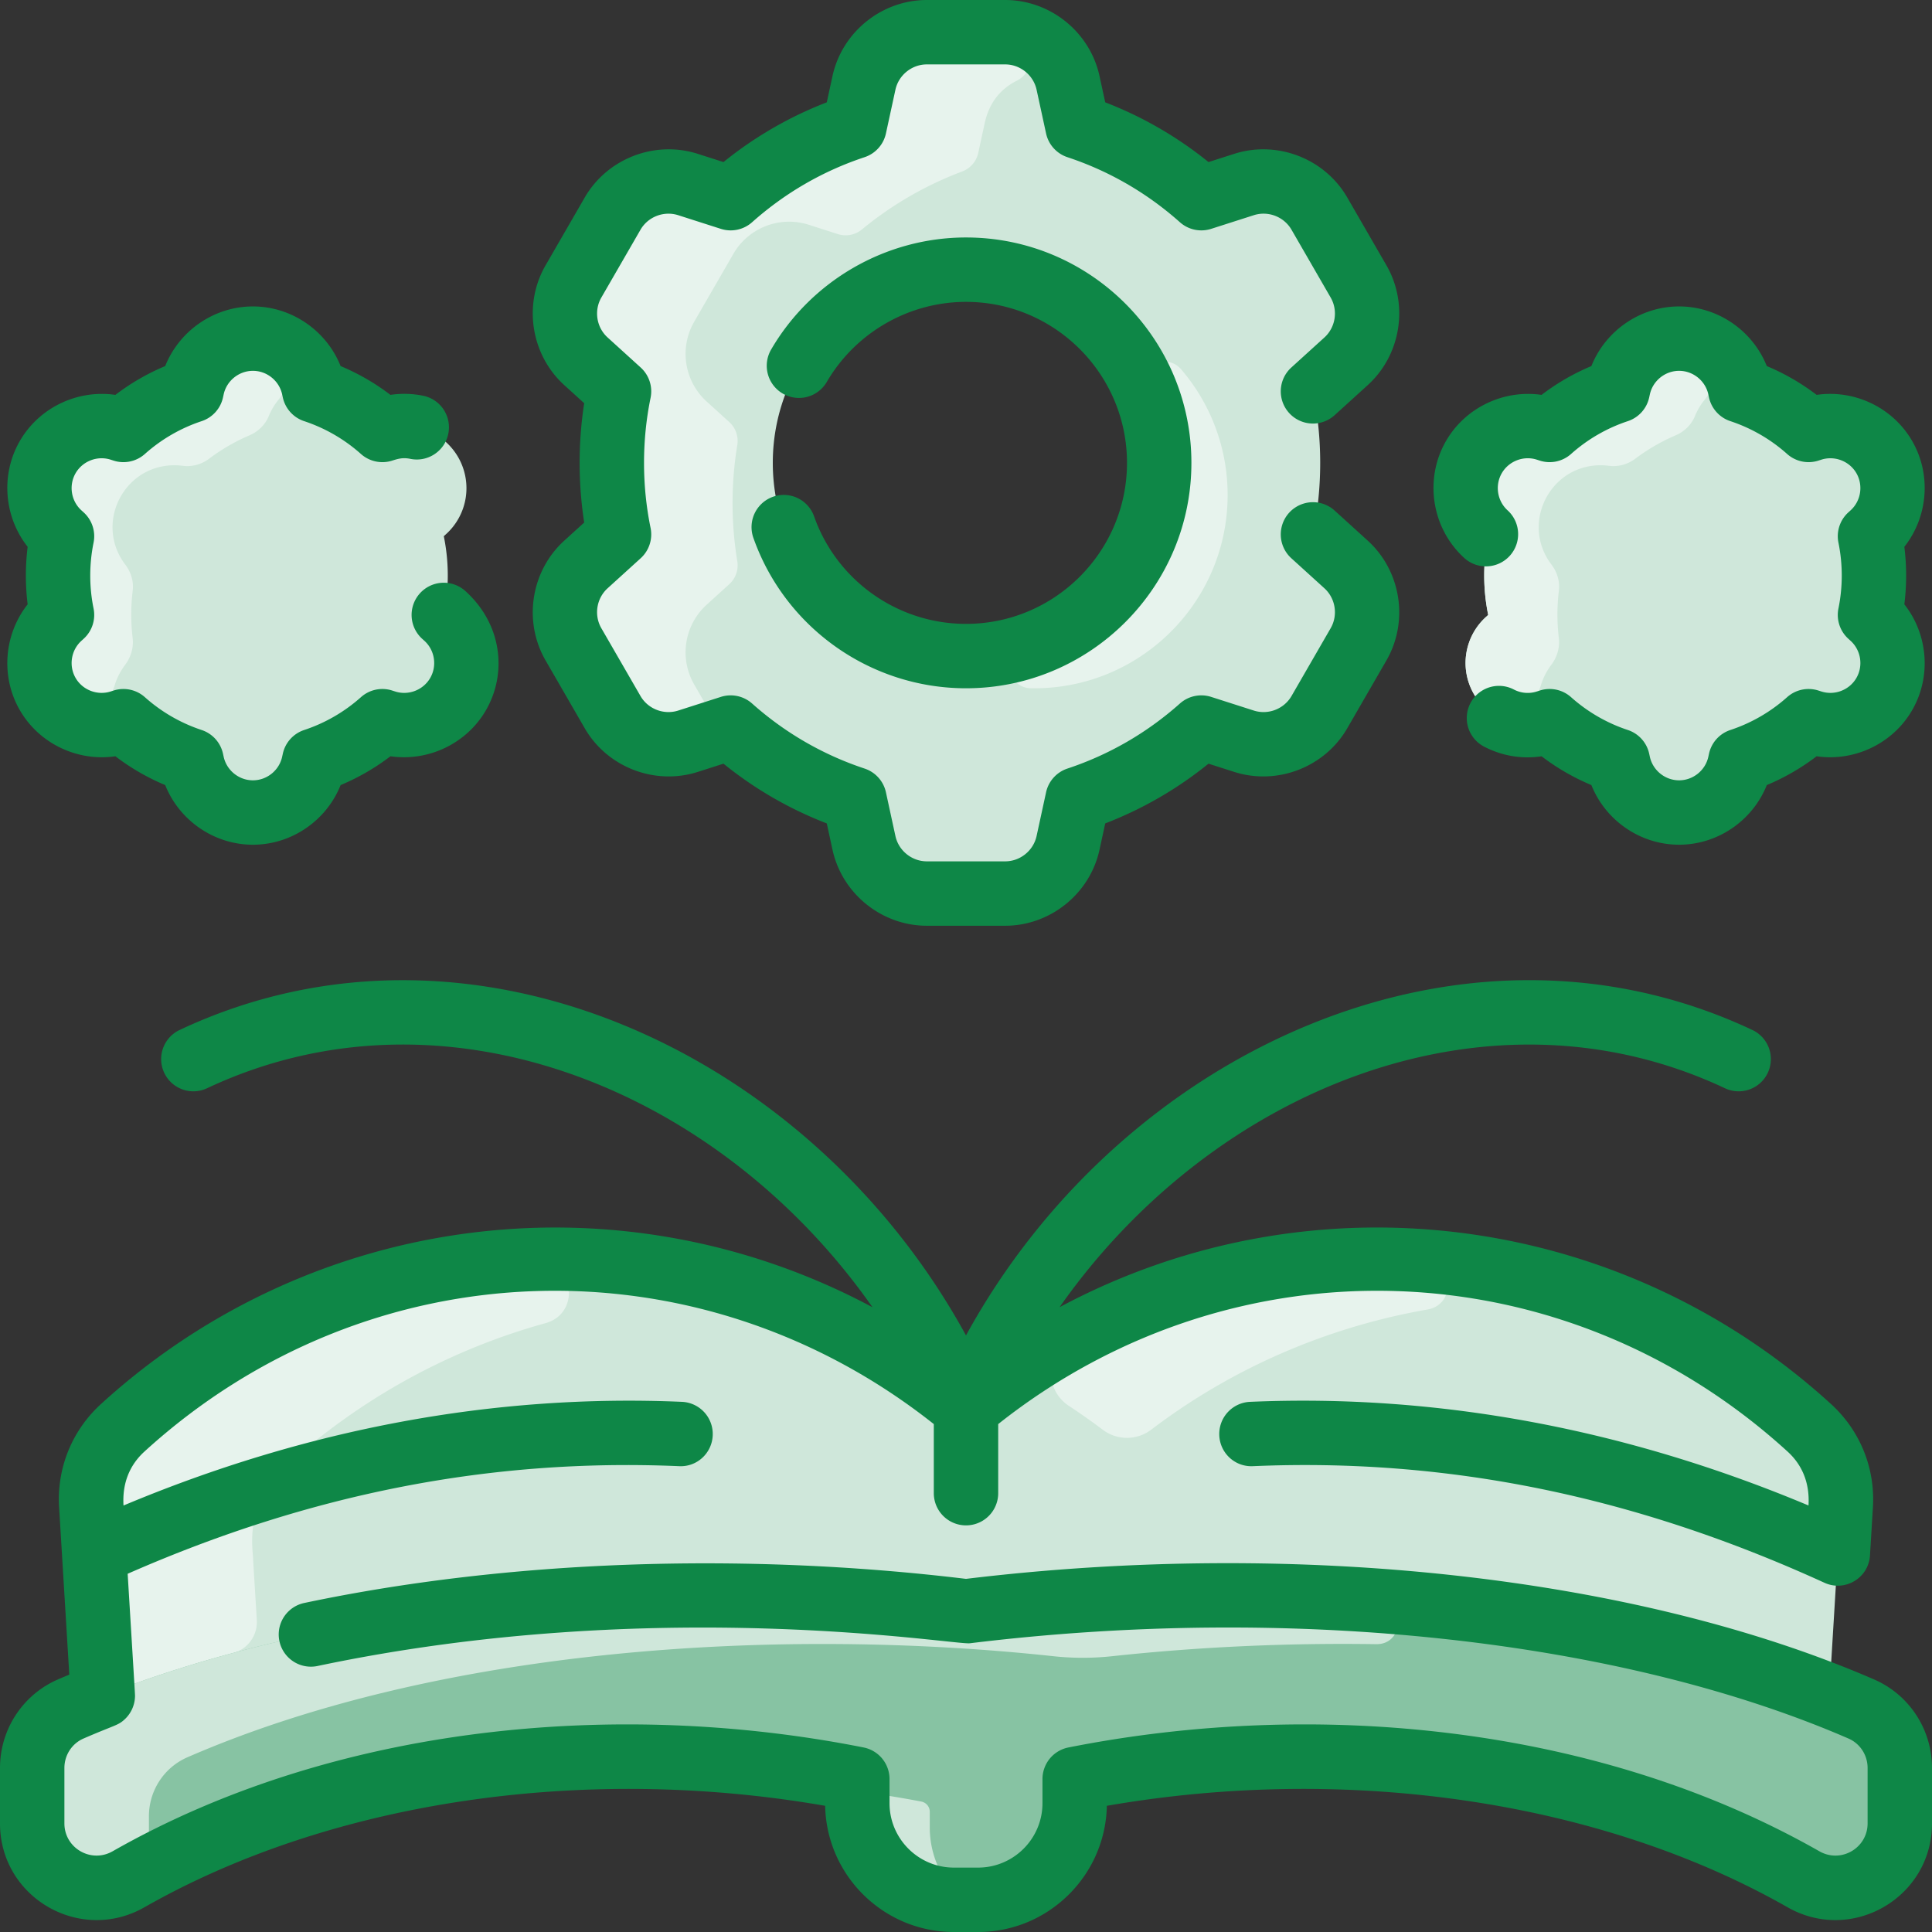 <svg xmlns="http://www.w3.org/2000/svg" version="1.1" xmlns:xlink="http://www.w3.org/1999/xlink" xmlns:svgjs="http://svgjs.com/svgjs" width="512" height="512" x="0" y="0" viewBox="0 0 480 480" style="enable-background:new 0 0 512 512" xml:space="preserve" class=""><rect x="0" y="0" width="480" height="480" fill="#333333" stroke="none"/><g><path fill="#cfe7da" d="M462.43 424.59a237.88 237.88 0 0 0-7.98-3.3l2.88-47.32c.44-7.26-2.43-14.32-7.8-19.23-57.715-52.674-145.135-56.188-207.005-6.798a4.037 4.037 0 0 1-5.05 0c-61.836-49.363-149.26-45.903-207.005 6.798-10.22 9.35-7.43 21.37-7.59 22.68l2.67 43.87c-2.7 1.06-5.36 2.16-7.98 3.3C11.74 427.12 8 432.9 8 439.25v13.77c0 12.28 13.26 19.96 23.93 13.88C85.46 436.42 153.71 430.24 213 442v6c0 13.25 10.75 24 24 24h6c13.25 0 24-10.75 24-24v-6c59.29-11.76 127.54-5.58 181.07 24.9 10.67 6.08 23.93-1.6 23.93-13.88v-13.77c0-6.35-3.74-12.13-9.57-14.66z" data-original="#d1e7ff" class="" opacity="1"></path><path fill="#e7f3ed" d="M133.078 313.045c9.434-.292 11.535 13.177 2.439 15.694-23.622 6.537-45.974 18.595-65.047 36-10.22 9.35-7.43 21.37-7.59 22.68l.926 15.083a7.992 7.992 0 0 1-5.91 8.206c-11.241 3.013-22.067 6.534-32.346 10.581l-2.67-43.87c.16-1.31-2.63-13.33 7.59-22.68 28.977-26.448 65.531-40.546 102.608-41.694zM354.68 325.337c-25.124 4.382-48.738 14.707-68.656 29.855a9.968 9.968 0 0 1-12.042.029c-2.65-2-5.462-3.987-8.399-5.921-6.337-4.174-5.865-13.563.808-17.177 27.433-14.86 57.941-20.985 87.808-18.689 7.05.542 7.447 10.688.481 11.903z" data-original="#e8f3ff" class="" opacity="1"></path><path fill="#87c3a3" d="M462.43 424.59c5.83 2.53 9.57 8.31 9.57 14.66v13.77c0 12.28-13.26 19.96-23.93 13.88C394.54 436.42 326.29 430.24 267 442v6c0 13.25-10.75 24-24 24h-6c-13.25 0-24-10.75-24-24v-6c-59.29-11.76-127.54-5.58-181.07 24.9C21.26 472.98 8 465.3 8 453.02v-13.77c0-6.35 3.74-12.13 9.57-14.66 64.773-28.184 152.301-32.853 222.43-24.27 70.191-8.59 157.697-3.896 222.43 24.27z" data-original="#b9dcff" class="" opacity="1"></path><g fill="#d1e7ff"><path d="M232.696 471.615C221.495 469.587 213 459.786 213 448c0-1.57 1.389-2.788 2.943-2.566 4.357.622 8.68 1.346 12.959 2.159a2.589 2.589 0 0 1 2.098 2.546V454a23.86 23.86 0 0 0 4.212 13.575c1.294 1.882-.268 4.447-2.516 4.04zM341.921 408.489c-22.217-.341-44.358.7-65.599 2.988a68.05 68.05 0 0 1-14.592.006c-68.097-7.339-152.226-2.278-215.16 25.106-5.83 2.53-9.57 8.31-9.57 14.66v7.078c0 3.435-1.819 6.728-5.07 8.572C21.249 472.961 8 465.3 8 453.02v-13.77c0-6.35 3.74-12.13 9.57-14.66 64.772-28.184 152.302-32.853 222.43-24.27 36.919-4.518 71.696-4.653 102.439-2.367 6.814.506 6.314 10.641-.518 10.536zM113.82 113.57a15.416 15.416 0 0 1-3 19.14l-.56.51a48.802 48.802 0 0 1 0 19.56l.56.51a15.429 15.429 0 0 1 3 19.14c-3.7 6.403-11.331 9.167-18.08 6.99l-.74-.24a48.182 48.182 0 0 1-16.92 9.78l-.16.75a15.442 15.442 0 0 1-15.09 12.16c-7.253 0-13.54-5.06-15.08-12.16l-.16-.75a48.182 48.182 0 0 1-16.92-9.78l-.74.24c-6.92 2.21-14.44-.7-18.08-6.99-3.411-5.914-2.894-13.875 3.56-19.65a48.802 48.802 0 0 1 0-19.56c-6.487-5.802-6.935-13.802-3.56-19.65 3.7-6.403 11.331-9.167 18.08-6.99l.74.24c4.86-4.33 10.6-7.69 16.92-9.78l.16-.75a15.44 15.44 0 0 1 15.08-12.16c7.199 0 13.538 5.003 15.09 12.16l.16.75A48.182 48.182 0 0 1 95 106.82l.74-.24c6.92-2.21 14.44.7 18.08 6.99z" fill="#cfe7da" data-original="#d1e7ff" class="" opacity="1"></path></g><path fill="#e7f3ed" d="M69.2 99.294a16.255 16.255 0 0 0-2.436 4.11c-.888 2.157-2.645 3.839-4.79 4.756a48.185 48.185 0 0 0-10.016 5.8c-1.858 1.398-4.183 2.066-6.49 1.773-13.933-1.77-22.497 13.805-14.329 24.559 1.411 1.858 2.11 4.16 1.828 6.476a48.887 48.887 0 0 0-.013 11.714c.285 2.381-.409 4.752-1.848 6.67-.962 1.283-1.979 2.997-2.6 5.082-2.254 7.567-12.54 9.319-16.657 2.194a15.429 15.429 0 0 1 3-19.14l.56-.51a48.802 48.802 0 0 1 0-19.56c-.145-.199-5.63-4.315-5.63-11.95 0-9.79 9.382-18.179 20.89-14.45 4.86-4.33 10.6-7.69 16.92-9.78.139-.353.63-5.535 5.56-9.49a15.325 15.325 0 0 1 8.935-3.401c7.946-.37 12.159 8.996 7.116 15.147z" data-original="#e8f3ff" class="" opacity="1"></path><path fill="#cfe7da" d="M337.53 69.92a16.004 16.004 0 0 1-3.1 19.84l-8.23 7.47c2.4 11.68 2.4 23.86 0 35.54l8.23 7.47a16.004 16.004 0 0 1 3.1 19.84l-9.73 16.84c-3.76 6.52-11.56 9.53-18.73 7.24l-10.6-3.4a87.82 87.82 0 0 1-30.76 17.78l-2.35 10.85A16.007 16.007 0 0 1 249.72 222h-19.44c-7.53 0-14.04-5.25-15.64-12.61l-2.35-10.85c-11.49-3.8-21.92-9.91-30.76-17.78l-10.6 3.4c-7.17 2.29-14.97-.72-18.73-7.24l-9.72-16.84a15.989 15.989 0 0 1 3.09-19.84l8.23-7.47a88.615 88.615 0 0 1 0-35.54l-8.23-7.47a15.989 15.989 0 0 1-3.09-19.84l9.72-16.84c3.76-6.52 11.56-9.53 18.73-7.24l10.6 3.4c8.84-7.87 19.27-13.98 30.76-17.78l2.35-10.85C216.24 13.25 222.75 8 230.28 8h19.44c7.53 0 14.04 5.25 15.64 12.61l2.35 10.85a87.82 87.82 0 0 1 30.76 17.78l10.6-3.4c7.17-2.29 14.97.72 18.73 7.24zM288 115c0-26.51-21.49-48-48-48s-48 21.49-48 48 21.49 48 48 48 48-21.49 48-48z" data-original="#d1e7ff" class="" opacity="1"></path><path fill="#e7f3ed" d="M305 122.998c.001 26.811-22.08 48.508-48.937 47.993-5.871-.112-7.026-8.452-1.437-10.253 26.985-8.697 40.125-38.217 29.941-63.603-2.209-5.507 5.005-9.89 8.869-5.388A47.816 47.816 0 0 1 305 122.998zM249.918 8.001c6.649.081 8.555 9.106 2.617 12.099-3.482 1.755-6.676 4.902-7.894 10.51l-1.598 7.38a6.374 6.374 0 0 1-4 4.616 87.654 87.654 0 0 0-24.917 14.412 6.347 6.347 0 0 1-5.976 1.138l-7.22-2.316c-7.17-2.29-14.97.72-18.73 7.24l-9.72 16.84a15.989 15.989 0 0 0 3.09 19.84l5.607 5.089a6.344 6.344 0 0 1 2.003 5.73 88.73 88.73 0 0 0 0 28.842 6.346 6.346 0 0 1-2.003 5.73l-5.607 5.089a15.989 15.989 0 0 0-3.09 19.84l2.328 4.031c2.207 3.82.324 8.705-3.878 10.049a15.995 15.995 0 0 1-18.73-7.24l-9.72-16.84a15.989 15.989 0 0 1 3.09-19.84l8.23-7.47a88.615 88.615 0 0 1 0-35.54l-8.23-7.47a15.989 15.989 0 0 1-3.09-19.84l9.72-16.84c3.76-6.52 11.56-9.53 18.73-7.24l10.6 3.4c8.84-7.87 19.27-13.98 30.76-17.78l2.35-10.85C216.24 13.25 222.75 8 230.28 8l19.638.001z" data-original="#e8f3ff" class="" opacity="1"></path><path fill="#cfe7da" d="M468.15 113.57c3.414 5.916 2.875 13.893-3.56 19.65a48.802 48.802 0 0 1 0 19.56c6.365 5.695 7.028 13.637 3.56 19.65a15.455 15.455 0 0 1-18.08 6.99l-.74-.24a48.182 48.182 0 0 1-16.92 9.78l-.16.75a15.435 15.435 0 0 1-15.08 12.16c-7.27 0-13.55-5.07-15.09-12.16l-.16-.75a48.182 48.182 0 0 1-16.92-9.78l-.74.24c-6.746 2.176-14.379-.585-18.08-6.99a15.429 15.429 0 0 1 3-19.14l.56-.51a48.802 48.802 0 0 1 0-19.56l-.56-.51c-5.324-4.827-6.675-12.768-3-19.14 3.64-6.29 11.16-9.2 18.08-6.99l.74.24c4.86-4.33 10.6-7.69 16.92-9.78l.16-.75c1.55-7.147 7.883-12.16 15.09-12.16 7.26 0 13.54 5.07 15.08 12.16l.16.75a48.182 48.182 0 0 1 16.92 9.78l.74-.24c6.746-2.176 14.379.585 18.08 6.99z" data-original="#d1e7ff" class="" opacity="1"></path><path fill="#e7f3ed" d="M423.53 99.294a16.255 16.255 0 0 0-2.436 4.11c-.888 2.157-2.645 3.839-4.79 4.756a48.185 48.185 0 0 0-10.016 5.8c-1.858 1.398-4.183 2.066-6.49 1.773-13.933-1.77-22.497 13.805-14.329 24.559 1.411 1.858 2.11 4.16 1.828 6.476a48.887 48.887 0 0 0-.013 11.714c.285 2.381-.409 4.752-1.848 6.67-.962 1.283-1.979 2.997-2.6 5.082-2.254 7.567-12.54 9.319-16.657 2.194a15.429 15.429 0 0 1 3-19.14l.56-.51a48.802 48.802 0 0 1 0-19.56c-.145-.199-5.63-4.315-5.63-11.95 0-9.79 9.382-18.178 20.89-14.45 4.86-4.33 10.6-7.69 16.92-9.78.139-.353.63-5.534 5.56-9.49a15.325 15.325 0 0 1 8.935-3.401c7.946-.37 12.159 8.996 7.116 15.147z" data-original="#e8f3ff" class="" opacity="1"></path><g fill="#2e58ff"><path d="m135.547 164.081 9.722 16.838c5.605 9.709 17.422 14.272 28.103 10.856l6.375-2.041a95.104 95.104 0 0 0 25.665 14.84l1.414 6.516c2.378 10.957 12.242 18.91 23.454 18.91h19.442c11.212 0 21.076-7.953 23.454-18.909l1.414-6.517a95.136 95.136 0 0 0 25.664-14.84l6.375 2.041c10.677 3.417 22.497-1.146 28.104-10.856l9.72-16.837c5.606-9.71 3.651-22.229-4.648-29.767l-8.221-7.467a8 8 0 0 0-10.758 11.844l8.222 7.467c2.767 2.513 3.418 6.686 1.549 9.922l-9.72 16.837c-1.869 3.236-5.807 4.759-9.369 3.619l-10.602-3.395a8.005 8.005 0 0 0-7.758 1.643c-8.194 7.292-17.6 12.73-27.954 16.164a8.004 8.004 0 0 0-5.3 5.896l-2.355 10.852c-.792 3.652-4.08 6.303-7.817 6.303H230.28c-3.737 0-7.025-2.65-7.817-6.304l-2.355-10.851a8 8 0 0 0-5.301-5.896c-10.354-3.433-19.759-8.871-27.954-16.164a8.004 8.004 0 0 0-7.758-1.643l-10.602 3.395c-3.562 1.138-7.5-.383-9.367-3.618l-9.722-16.838c-1.868-3.236-1.217-7.409 1.55-9.922l8.222-7.466a8.001 8.001 0 0 0 2.458-7.529c-2.169-10.574-2.169-21.754 0-32.328a8 8 0 0 0-2.458-7.529l-8.222-7.467c-2.767-2.512-3.418-6.685-1.549-9.921l9.72-16.837c1.868-3.236 5.812-4.756 9.368-3.619l10.602 3.395a8.005 8.005 0 0 0 7.758-1.643c8.195-7.293 17.601-12.731 27.954-16.164a8.004 8.004 0 0 0 5.301-5.896l2.355-10.852c.792-3.652 4.08-6.303 7.817-6.303h19.442c3.737 0 7.025 2.65 7.817 6.304l2.355 10.851a8 8 0 0 0 5.3 5.896c10.354 3.434 19.76 8.872 27.954 16.164a8.004 8.004 0 0 0 7.758 1.643l10.602-3.395c3.563-1.143 7.501.383 9.368 3.618l9.722 16.838c1.868 3.236 1.217 7.409-1.551 9.922l-8.221 7.467a8 8 0 0 0-.543 11.301 8 8 0 0 0 11.301.543l8.221-7.467c8.3-7.538 10.255-20.057 4.649-29.766l-9.722-16.838c-5.605-9.709-17.425-14.275-28.104-10.856l-6.375 2.041a95.136 95.136 0 0 0-25.664-14.84l-1.414-6.516C270.798 7.953 260.934 0 249.722 0H230.28c-11.212 0-21.076 7.953-23.454 18.909l-1.414 6.517a95.104 95.104 0 0 0-25.665 14.84l-6.375-2.041c-10.679-3.416-22.496 1.147-28.104 10.856l-9.72 16.837c-5.607 9.711-3.652 22.229 4.648 29.767l4.945 4.491a97.587 97.587 0 0 0 0 29.648l-4.944 4.49c-8.301 7.539-10.257 20.057-4.65 29.767zM363.797 138.634a7.999 7.999 0 0 0 11.301-.545 8 8 0 0 0-.545-11.301c-2.571-2.335-3.177-6.213-1.439-9.222 1.736-3.01 5.399-4.421 8.701-3.366l.739.237a8.002 8.002 0 0 0 7.764-1.641 40.094 40.094 0 0 1 14.119-8.165 8 8 0 0 0 5.299-5.891l.164-.751c.736-3.394 3.792-5.857 7.267-5.857 3.474 0 6.529 2.464 7.268 5.867l.162.743a8.002 8.002 0 0 0 5.299 5.889 40.094 40.094 0 0 1 14.119 8.165 8.008 8.008 0 0 0 7.754 1.644l.744-.238c3.303-1.054 6.968.355 8.707 3.364 1.736 3.009 1.131 6.887-1.441 9.223l-.564.513a8 8 0 0 0-2.458 7.528 41.008 41.008 0 0 1 0 16.339 8.001 8.001 0 0 0 2.458 7.529l.565.514c2.571 2.335 3.177 6.213 1.44 9.222s-5.401 4.423-8.712 3.362l-.739-.236a8.002 8.002 0 0 0-7.754 1.644 40.094 40.094 0 0 1-14.119 8.165 8.002 8.002 0 0 0-5.299 5.889l-.164.752c-.736 3.395-3.792 5.858-7.267 5.858-3.474 0-6.529-2.464-7.268-5.864l-.162-.744a8 8 0 0 0-5.299-5.891 40.094 40.094 0 0 1-14.119-8.165 8.003 8.003 0 0 0-7.764-1.641l-.732.235a7.396 7.396 0 0 1-5.71-.49 8 8 0 0 0-7.395 14.189c4.457 2.322 9.417 3.138 14.292 2.404a55.794 55.794 0 0 0 12.368 7.148c3.493 8.772 12.128 14.817 21.789 14.817 9.663 0 18.299-6.048 21.789-14.817a55.841 55.841 0 0 0 12.379-7.157c9.346 1.368 18.907-3.089 23.74-11.459s3.911-18.878-1.946-26.29a57.4 57.4 0 0 0 0-14.287c5.858-7.412 6.779-17.92 1.946-26.29-4.834-8.373-14.39-12.828-23.741-11.459a55.763 55.763 0 0 0-12.379-7.157c-3.493-8.771-12.129-14.817-21.789-14.817-9.662 0-18.299 6.047-21.789 14.817a55.83 55.83 0 0 0-12.378 7.156c-9.345-1.358-18.909 3.09-23.741 11.46-5.476 9.482-3.566 21.706 4.54 29.068zM6.872 150.144c-5.858 7.412-6.779 17.92-1.946 26.29 4.833 8.372 14.392 12.827 23.741 11.459a55.763 55.763 0 0 0 12.379 7.157c3.493 8.771 12.129 14.817 21.789 14.817 9.662 0 18.299-6.047 21.789-14.817a55.83 55.83 0 0 0 12.378-7.156c9.349 1.361 18.91-3.09 23.741-11.46 5.158-8.932 4.215-21.127-5.109-29.583a7.998 7.998 0 0 0-11.3.554 7.999 7.999 0 0 0 .554 11.3l.56.508c2.571 2.335 3.177 6.213 1.439 9.222-1.736 3.009-5.4 4.422-8.701 3.366l-.739-.237a7.996 7.996 0 0 0-7.764 1.641 40.094 40.094 0 0 1-14.119 8.165 8 8 0 0 0-5.299 5.891l-.164.751c-.736 3.394-3.792 5.857-7.267 5.857-3.474 0-6.529-2.464-7.268-5.867l-.162-.743a8.002 8.002 0 0 0-5.299-5.889 40.094 40.094 0 0 1-14.119-8.165 8.005 8.005 0 0 0-7.754-1.644l-.744.238c-3.305 1.053-6.969-.355-8.707-3.364-1.736-3.009-1.131-6.887 1.441-9.223l.564-.513a8.002 8.002 0 0 0 2.458-7.529 41.008 41.008 0 0 1 0-16.339 8 8 0 0 0-2.458-7.528l-.565-.514c-2.571-2.335-3.177-6.213-1.44-9.222s5.402-4.422 8.712-3.362l.739.236a8.009 8.009 0 0 0 7.754-1.644 40.094 40.094 0 0 1 14.119-8.165 8.002 8.002 0 0 0 5.299-5.889l.164-.752c.736-3.395 3.792-5.858 7.267-5.858 3.474 0 6.529 2.464 7.268 5.864l.162.744a8 8 0 0 0 5.299 5.891 40.094 40.094 0 0 1 14.119 8.165 8.005 8.005 0 0 0 7.764 1.641c1.362-.437 2.614-.825 4.486-.439 4.335.893 8.557-1.901 9.445-6.229a8 8 0 0 0-6.229-9.445 23.473 23.473 0 0 0-8.15-.22 55.77 55.77 0 0 0-12.376-7.154c-3.493-8.772-12.128-14.817-21.789-14.817-9.663 0-18.299 6.048-21.789 14.817a55.841 55.841 0 0 0-12.379 7.157c-9.347-1.368-18.908 3.089-23.74 11.459-4.834 8.37-3.912 18.878 1.946 26.29a57.4 57.4 0 0 0 0 14.287z" fill="#0e8747" data-original="#2e58ff" class="" opacity="1"></path><path d="M240 155c-16.942 0-32.108-10.729-37.737-26.697a8 8 0 0 0-15.09 5.32C195.055 155.979 216.284 171 240 171c30.879 0 56-25.121 56-56s-25.121-56-56-56c-19.855 0-38.407 10.668-48.414 27.84a8 8 0 0 0 2.884 10.94 8 8 0 0 0 10.94-2.884C212.562 82.624 225.815 75 240 75c22.056 0 40 17.944 40 40s-17.944 40-40 40zM465.619 417.255c-59.003-25.601-143.275-34.93-225.619-24.989-55.838-6.734-114.221-4.607-164.497 6.008a8 8 0 0 0 3.304 15.654c84.454-17.83 158.208-5.173 162.165-5.663 79.945-9.795 161.545-.949 218.276 23.668 2.887 1.252 4.751 4.124 4.751 7.316v13.767c0 6.133-6.615 9.986-11.973 6.934-55.192-31.428-125.357-37.939-186.583-25.797A8 8 0 0 0 259 442v6c0 8.822-7.178 16-16 16h-6c-8.822 0-16-7.178-16-16v-6a8.002 8.002 0 0 0-6.444-7.848c-61.204-12.135-131.372-5.642-186.582 25.797-5.353 3.047-11.974-.79-11.974-6.933v-13.767c0-3.192 1.864-6.064 4.749-7.316 7.951-3.45 8.598-3.216 10.305-4.841a8.024 8.024 0 0 0 2.485-5.517c.021-.578.125 1.417-1.821-30.577 45.508-19.988 90.377-28.728 137.019-26.731 4.43.219 8.147-3.233 8.337-7.647a8 8 0 0 0-7.647-8.337c-46.596-2.012-93.207 6.657-138.74 25.756-.342-5.613 1.579-10.099 5.179-13.384 55.554-50.704 137.458-53.356 196.135-6.844v17.164a8 8 0 0 0 16 0v-17.164c58.676-46.513 140.582-43.859 196.134 6.844 3.621 3.304 5.518 7.796 5.181 13.377-45.536-19.099-92.158-27.76-138.74-25.749a7.998 7.998 0 0 0-7.647 8.337c.189 4.414 3.902 7.858 8.337 7.647 48.33-2.08 94.79 7.393 142.016 28.967 5.074 2.323 10.967-1.161 11.31-6.79l.729-11.991c.591-9.709-3.199-19.046-10.398-25.616-52.627-48.033-129.227-57.475-191.674-24.072 38.191-54.461 106.669-81.985 165.309-54.394 3.998 1.885 8.764.164 10.645-3.832a7.999 7.999 0 0 0-3.832-10.645c-72.043-33.903-156.741 5.268-195.371 75.89-38.762-70.864-123.54-109.695-195.367-75.891-3.998 1.881-5.714 6.646-3.832 10.645s6.648 5.717 10.645 3.832c58.743-27.641 127.201.045 165.314 54.401-62.638-33.49-139.195-23.838-191.68 24.064-7.198 6.57-10.988 15.907-10.397 25.616l2.531 41.604c-.95.398-1.903.796-2.833 1.199C5.645 421.047 0 429.68 0 439.249v13.767c0 18.429 19.883 29.955 35.891 20.838 46.313-26.372 109.079-35.649 169.116-25.204C205.353 465.996 219.571 480 237 480h6c17.429 0 31.647-14.004 31.993-31.351 60.038-10.446 122.804-1.168 169.117 25.204 16.016 9.122 35.89-2.419 35.89-20.838v-13.767c0-9.568-5.645-18.201-14.381-21.993z" fill="#0e8747" data-original="#2e58ff" class="" opacity="1"></path></g></g></svg>